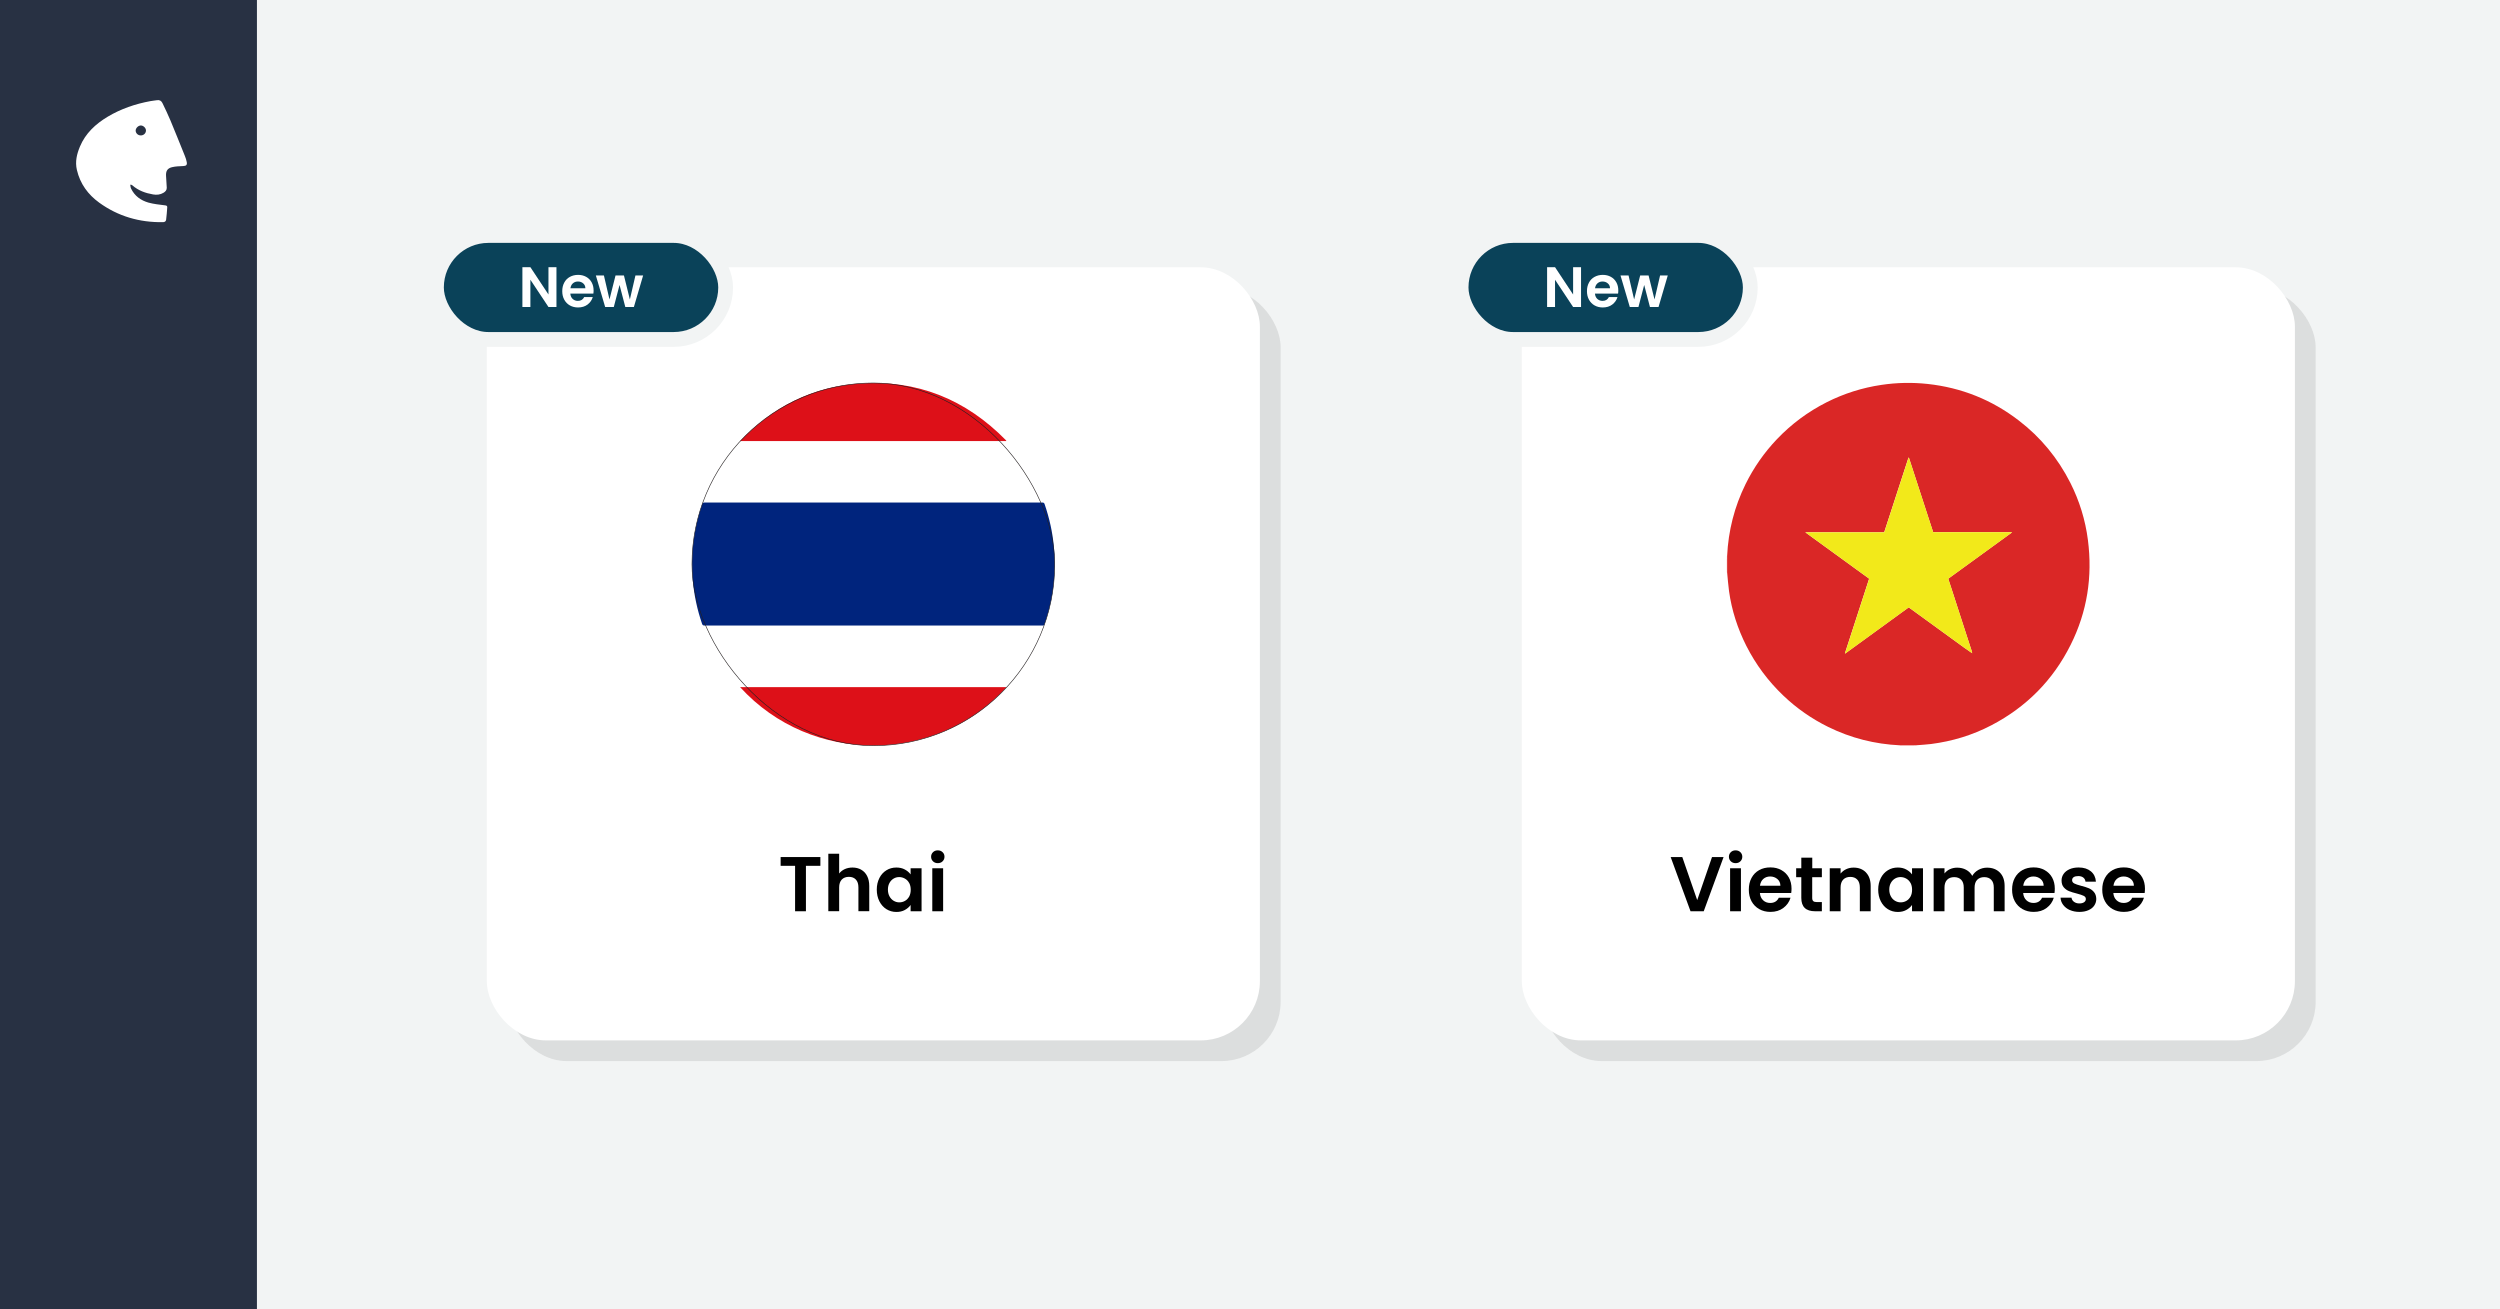 <?xml version="1.0" encoding="UTF-8"?>
<svg id="Layer_1" xmlns="http://www.w3.org/2000/svg" width="422" height="221" viewBox="0 0 422 221">
  <rect width="422" height="221" fill="#f2f4f4"/>
  <g>
    <rect x="85.67" y="48.61" width="130.5" height="130.5" rx="10" ry="10" fill="#606060" opacity=".15"/>
    <rect x="82.17" y="45.12" width="130.5" height="130.5" rx="10" ry="10" fill="#fff"/>
  </g>
  <g>
    <rect x="260.38" y="48.61" width="130.5" height="130.5" rx="10" ry="10" fill="#606060" opacity=".15"/>
    <rect x="256.88" y="45.12" width="130.5" height="130.5" rx="10" ry="10" fill="#fff"/>
  </g>
  <g>
    <path d="M177.99,96.87c-.15,2.92-.71,5.76-1.68,8.52-.05.14-.11.22-.27.2-.04,0-.08,0-.12,0-18.99,0-37.99,0-56.98,0-.25,0-.36-.06-.44-.31-.8-2.35-1.32-4.75-1.55-7.22-.4-4.43.12-8.74,1.57-12.94.07-.22.17-.29.41-.29,19,0,38.01,0,57.01,0,.22,0,.32.06.39.27.81,2.37,1.36,4.79,1.57,7.29.03.4.06.81.1,1.21v.34c.01.33.03.65.04.98v.78l-.04.59c0,.19,0,.39,0,.58Z" fill="#00247d"/>
    <path d="M178.03,94.92c-.01-.33-.03-.65-.04-.98.01,0,.03,0,.04,0v.97Z" fill="#4f68a5"/>
    <path d="M177.99,96.29l.04-.59v.58s-.03,0-.04,0Z" fill="#405b9d"/>
    <path d="M177.99,96.29s.03,0,.04,0v.58h-.02s-.02,0-.02,0c0-.19,0-.39,0-.58Z" fill="#92a1c7"/>
    <path d="M178.03,93.95s-.03,0-.04,0c0-.11,0-.23,0-.34.01,0,.03,0,.04,0v.34Z" fill="#b8c2db"/>
    <path d="M169.9,115.99c-11.81,13.05-32.91,13.24-44.97,0h44.97Z" fill="#dd1018"/>
    <path d="M169.84,74.45h-44.92c5.5-5.74,12.11-9.11,20-9.7,9.81-.74,18.1,2.63,24.94,9.62,0,.03-.02.05-.03.08Z" fill="#dd1018"/>
  </g>
  <rect x="116.81" y="64.65" width="61.22" height="61.22" rx="30.61" ry="30.61" fill="none" stroke="#231f20" stroke-miterlimit="10" stroke-width=".1"/>
  <g>
    <path d="M323.06,125.87h-1.96s0-.04,0-.05c.66,0,1.31,0,1.97,0,0,.02,0,.03,0,.05Z" fill="#ec9392"/>
    <path d="M291.49,96.2v-1.9s.03,0,.05,0c0,.64,0,1.27,0,1.91-.02,0-.03,0-.05,0Z" fill="#ec9291"/>
    <path d="M291.54,94.3s-.03,0-.05,0v-.43s.03,0,.05,0c0,.14,0,.28,0,.43Z" fill="#f4c4c4"/>
    <path d="M291.49,96.2s.03,0,.05,0c0,.14,0,.28,0,.43h-.03s-.03,0-.03,0v-.43Z" fill="#f4c4c4"/>
    <path d="M323.06,125.87s0-.03,0-.05c.14,0,.28,0,.43,0,0,.02,0,.03,0,.05h-.43Z" fill="#f4c4c4"/>
    <path d="M321.1,125.81s0,.04,0,.05h-.37s0-.03,0-.05c.12,0,.24,0,.37,0Z" fill="#f5c8c8"/>
    <path d="M321.1,125.81c-.12,0-.24,0-.37,0-4.26-.2-8.3-1.22-12.12-3.1-2.8-1.38-5.33-3.14-7.59-5.3-2.56-2.44-4.64-5.24-6.24-8.39-1.47-2.92-2.47-6-2.92-9.24-.15-1.05-.21-2.11-.32-3.16,0-.14,0-.28,0-.43,0-.64,0-1.27,0-1.91,0-.14,0-.28,0-.43.2-4.27,1.23-8.32,3.12-12.15,1.38-2.79,3.14-5.31,5.28-7.56,2.44-2.56,5.24-4.64,8.4-6.24,2.92-1.47,6-2.45,9.24-2.93,2.59-.39,5.2-.44,7.8-.16,5.7.62,10.84,2.67,15.39,6.17,3.71,2.84,6.6,6.37,8.71,10.53,1.53,3.04,2.53,6.26,2.96,9.64.8,6.19-.12,12.11-2.91,17.69-2.98,5.97-7.47,10.5-13.39,13.59-3.2,1.67-6.6,2.7-10.18,3.16-.82.1-1.64.14-2.47.21-.14,0-.28,0-.43,0-.66,0-1.31,0-1.97,0ZM332.91,110.27s.02.02.03.03c0,0,0,0,0,0-.01,0-.02-.02-.04-.03-.02-.1-.02-.2-.05-.29-.34-1.06-.69-2.11-1.03-3.17-.74-2.29-1.48-4.57-2.22-6.86-.24-.75-.49-1.51-.74-2.27,3.59-2.6,7.16-5.2,10.73-7.79,0-.02-.02-.04-.03-.07h-13.25c-1.37-4.2-2.73-8.39-4.09-12.57-.02,0-.05,0-.07,0-1.36,4.19-2.73,8.39-4.1,12.6h-13.32c3.63,2.64,7.19,5.22,10.78,7.83-1.37,4.21-2.73,8.41-4.09,12.6.02.01.03.02.05.03,3.58-2.6,7.15-5.19,10.72-7.79,1.89,1.37,3.74,2.71,5.59,4.06,1.27.92,2.53,1.85,3.8,2.76.43.31.88.62,1.32.92Z" fill="#da2726"/>
    <path d="M332.91,110.27c-.44-.31-.88-.61-1.32-.92-1.27-.92-2.53-1.84-3.8-2.76-1.85-1.35-3.7-2.69-5.59-4.06-3.57,2.59-7.15,5.19-10.72,7.79-.02-.01-.03-.02-.05-.03,1.36-4.2,2.73-8.39,4.09-12.6-3.58-2.6-7.15-5.19-10.78-7.83h13.32c1.37-4.22,2.73-8.41,4.1-12.6.02,0,.05,0,.07,0,1.36,4.18,2.72,8.37,4.09,12.57h13.25s.02.04.03.07c-3.57,2.59-7.14,5.19-10.73,7.79.25.77.5,1.52.74,2.27.74,2.29,1.48,4.57,2.22,6.86.34,1.06.69,2.11,1.03,3.17.03.09.04.2.05.29h0Z" fill="#f2e91a"/>
    <path d="M332.92,110.26l.04.03s0,0,0,0c-.01,0-.02-.02-.03-.03,0,0,0,0,0,0Z" fill="#f2e91a"/>
  </g>
  <rect x="73.67" y="39.75" width="48.82" height="17.55" rx="8.77" ry="8.77" fill="#0a4259" stroke="#f2f4f4" stroke-miterlimit="10" stroke-width="2.5"/>
  <g>
    <path d="M93.93,51.82h-1.35l-3.05-4.6v4.6h-1.35v-6.72h1.35l3.05,4.61v-4.61h1.35v6.72Z" fill="#fff"/>
    <path d="M100.16,49.56h-3.89c.03.38.17.69.4.9.24.22.53.33.87.33.5,0,.86-.21,1.07-.64h1.45c-.15.51-.45.93-.88,1.26-.44.33-.97.49-1.6.49-.51,0-.97-.11-1.38-.34-.41-.23-.72-.55-.95-.97s-.34-.9-.34-1.44.11-1.03.34-1.45c.22-.42.54-.74.94-.96.4-.22.87-.34,1.39-.34s.96.11,1.36.33c.4.22.71.53.93.93.22.4.33.86.33,1.38,0,.19-.01.37-.04.52ZM98.81,48.66c0-.35-.13-.62-.37-.83-.24-.21-.54-.31-.89-.31-.33,0-.61.1-.84.3-.23.2-.37.48-.42.84h2.53Z" fill="#fff"/>
    <path d="M108.56,46.5l-1.56,5.32h-1.45l-.97-3.72-.97,3.72h-1.46l-1.57-5.32h1.36l.94,4.05,1.02-4.05h1.42l1,4.05.94-4.05h1.29Z" fill="#fff"/>
  </g>
  <rect x="246.63" y="39.75" width="48.82" height="17.55" rx="8.77" ry="8.77" fill="#0a4259" stroke="#f2f4f4" stroke-miterlimit="10" stroke-width="2.5"/>
  <g>
    <path d="M266.88,51.82h-1.34l-3.05-4.6v4.6h-1.34v-6.72h1.34l3.05,4.61v-4.61h1.34v6.72Z" fill="#fff"/>
    <path d="M273.12,49.56h-3.89c.03.38.17.69.4.9s.53.33.88.33c.5,0,.85-.21,1.07-.64h1.45c-.15.51-.45.93-.88,1.26-.44.33-.97.49-1.6.49-.51,0-.97-.11-1.38-.34-.41-.23-.72-.55-.95-.97s-.34-.9-.34-1.44.11-1.03.34-1.45c.22-.42.54-.74.94-.96.4-.22.87-.34,1.39-.34s.96.11,1.36.33.71.53.93.93c.22.4.33.86.33,1.38,0,.19-.01.37-.04.52ZM271.77,48.66c0-.35-.13-.62-.38-.83-.24-.21-.54-.31-.89-.31-.33,0-.61.1-.84.3-.23.2-.37.48-.42.84h2.53Z" fill="#fff"/>
    <path d="M281.52,46.5l-1.56,5.32h-1.45l-.97-3.72-.97,3.72h-1.46l-1.57-5.32h1.36l.94,4.05,1.02-4.05h1.42l1,4.05.94-4.05h1.29Z" fill="#fff"/>
  </g>
  <g>
    <path d="M138.48,144.67v1.48h-2.44v7.67h-1.83v-7.67h-2.44v-1.48h6.71Z"/>
    <path d="M145.37,146.81c.43.24.76.59,1,1.06.24.47.36,1.03.36,1.68v4.26h-1.83v-4.01c0-.58-.14-1.02-.43-1.33-.29-.31-.68-.46-1.18-.46s-.91.16-1.2.46c-.29.31-.44.75-.44,1.33v4.01h-1.83v-9.7h1.83v3.34c.24-.31.55-.56.94-.74.39-.18.83-.27,1.31-.27.55,0,1.04.12,1.47.36Z"/>
    <path d="M148.44,148.21c.29-.57.69-1,1.19-1.31.5-.31,1.06-.46,1.68-.46.54,0,1.02.11,1.42.33.41.22.73.49.98.83v-1.04h1.85v7.26h-1.85v-1.06c-.24.34-.56.62-.98.85s-.89.33-1.43.33c-.61,0-1.17-.16-1.67-.47-.5-.31-.9-.76-1.19-1.33-.29-.57-.44-1.23-.44-1.97s.15-1.38.44-1.95ZM153.46,149.04c-.17-.32-.41-.56-.71-.73-.3-.17-.62-.26-.96-.26s-.66.08-.94.25c-.29.17-.52.41-.7.73-.18.32-.27.7-.27,1.13s.09.82.27,1.15c.18.33.42.58.71.75s.6.26.94.26.66-.08.96-.25c.3-.17.53-.42.71-.73.17-.32.26-.7.26-1.15s-.09-.83-.26-1.15Z"/>
    <path d="M157.49,145.39c-.21-.21-.32-.46-.32-.77s.11-.56.32-.77c.21-.21.48-.31.81-.31s.59.1.81.31.32.46.32.77-.11.56-.32.77-.48.31-.81.31-.59-.1-.81-.31ZM159.2,146.56v7.26h-1.83v-7.26h1.83Z"/>
  </g>
  <g>
    <path d="M290.94,144.67l-3.35,9.15h-2.23l-3.35-9.15h1.96l2.52,7.27,2.5-7.27h1.95Z"/>
    <path d="M292.16,145.39c-.21-.21-.32-.46-.32-.77s.11-.56.32-.77.48-.31.81-.31.59.1.81.31c.21.21.32.46.32.77s-.11.56-.32.77c-.21.21-.48.31-.81.31s-.59-.1-.81-.31ZM293.87,146.56v7.26h-1.83v-7.26h1.83Z"/>
    <path d="M302.38,150.74h-5.31c.04.52.23.93.55,1.23.32.3.72.45,1.19.45.68,0,1.17-.29,1.45-.88h1.98c-.21.7-.61,1.27-1.21,1.72-.59.45-1.32.67-2.19.67-.7,0-1.33-.16-1.88-.47-.55-.31-.99-.75-1.3-1.32-.31-.57-.46-1.22-.46-1.97s.15-1.41.46-1.98c.31-.57.73-1,1.28-1.31.55-.31,1.18-.46,1.9-.46s1.31.15,1.85.45.97.72,1.27,1.26c.3.55.45,1.17.45,1.88,0,.26-.02.5-.05.71ZM300.53,149.51c0-.47-.18-.85-.51-1.13s-.74-.43-1.22-.43c-.45,0-.84.14-1.15.41-.31.27-.5.66-.57,1.15h3.45Z"/>
    <path d="M305.9,148.07v3.51c0,.24.06.42.18.53s.32.16.6.16h.85v1.55h-1.15c-1.55,0-2.32-.75-2.32-2.25v-3.5h-.87v-1.51h.87v-1.79h1.85v1.79h1.62v1.51h-1.62Z"/>
    <path d="M314.97,147.27c.53.55.8,1.31.8,2.29v4.26h-1.83v-4.01c0-.58-.14-1.02-.43-1.33-.29-.31-.68-.46-1.18-.46s-.91.16-1.2.46c-.29.31-.44.75-.44,1.33v4.01h-1.83v-7.26h1.83v.9c.25-.31.56-.56.94-.74.38-.18.8-.27,1.25-.27.87,0,1.56.27,2.1.82Z"/>
    <path d="M317.48,148.21c.29-.57.69-1,1.19-1.31.5-.31,1.06-.46,1.68-.46.54,0,1.02.11,1.42.33.41.22.73.49.98.83v-1.04h1.85v7.26h-1.85v-1.06c-.24.34-.56.62-.98.85s-.89.33-1.43.33c-.61,0-1.17-.16-1.67-.47-.5-.31-.9-.76-1.19-1.33s-.44-1.23-.44-1.97.15-1.38.44-1.95ZM322.49,149.04c-.17-.32-.41-.56-.71-.73s-.62-.26-.96-.26-.65.08-.94.25c-.29.17-.52.41-.7.73-.18.32-.27.7-.27,1.13s.09.82.27,1.15c.18.33.41.58.71.75s.6.26.94.26.66-.08.96-.25c.3-.17.53-.42.71-.73.17-.32.26-.7.26-1.15s-.09-.83-.26-1.15Z"/>
    <path d="M337.56,147.27c.55.55.82,1.31.82,2.29v4.26h-1.83v-4.01c0-.57-.14-1-.43-1.3-.29-.3-.68-.45-1.18-.45s-.89.15-1.19.45c-.29.3-.44.74-.44,1.3v4.01h-1.83v-4.01c0-.57-.14-1-.43-1.3-.29-.3-.68-.45-1.18-.45s-.91.15-1.2.45c-.29.3-.44.74-.44,1.3v4.01h-1.83v-7.26h1.83v.88c.24-.31.54-.55.91-.72.37-.17.78-.26,1.22-.26.57,0,1.08.12,1.52.36.45.24.79.58,1.04,1.03.24-.42.58-.76,1.03-1.01.45-.25.94-.38,1.46-.38.89,0,1.61.27,2.16.82Z"/>
    <path d="M346.82,150.74h-5.31c.04.52.23.93.55,1.23.32.3.72.45,1.19.45.68,0,1.17-.29,1.45-.88h1.98c-.21.7-.61,1.27-1.21,1.72-.59.45-1.32.67-2.19.67-.7,0-1.33-.16-1.88-.47-.55-.31-.99-.75-1.3-1.32-.31-.57-.46-1.22-.46-1.97s.15-1.41.46-1.98c.31-.57.73-1,1.28-1.31.55-.31,1.18-.46,1.9-.46s1.31.15,1.85.45.97.72,1.27,1.26c.3.55.45,1.17.45,1.88,0,.26-.02.5-.05.71ZM344.97,149.51c0-.47-.18-.85-.51-1.13s-.74-.43-1.22-.43c-.45,0-.84.14-1.15.41-.31.27-.5.66-.57,1.15h3.45Z"/>
    <path d="M349.39,153.62c-.47-.21-.84-.5-1.12-.87-.28-.37-.43-.77-.45-1.22h1.85c.04.28.17.51.41.69s.54.28.9.28.62-.07.82-.21c.2-.14.29-.32.29-.54,0-.24-.12-.41-.36-.53-.24-.12-.62-.25-1.15-.39-.54-.13-.98-.27-1.33-.41-.34-.14-.64-.35-.89-.64-.25-.29-.37-.68-.37-1.17,0-.4.12-.77.35-1.1s.56-.59,1-.79c.43-.19.94-.29,1.53-.29.87,0,1.55.22,2.07.65s.8,1.02.85,1.75h-1.76c-.03-.29-.15-.52-.36-.69s-.5-.26-.86-.26c-.33,0-.59.06-.77.18-.18.12-.27.29-.27.51,0,.25.12.43.37.56.24.13.62.25,1.14.39.52.13.96.27,1.3.41.34.14.64.36.88.65.25.29.38.68.39,1.16,0,.42-.12.79-.35,1.13s-.56.59-1,.78c-.43.19-.94.28-1.51.28s-1.13-.11-1.6-.32Z"/>
    <path d="M362.04,150.74h-5.31c.04.52.23.93.55,1.23.32.3.72.45,1.19.45.68,0,1.17-.29,1.45-.88h1.98c-.21.7-.61,1.27-1.21,1.72-.59.45-1.32.67-2.19.67-.7,0-1.33-.16-1.88-.47-.55-.31-.99-.75-1.3-1.32-.31-.57-.46-1.22-.46-1.97s.15-1.41.46-1.98c.31-.57.73-1,1.28-1.31.55-.31,1.18-.46,1.9-.46s1.31.15,1.85.45.97.72,1.27,1.26c.3.55.45,1.17.45,1.88,0,.26-.02.5-.05.71ZM360.2,149.51c0-.47-.18-.85-.51-1.13s-.74-.43-1.22-.43c-.45,0-.84.14-1.15.41-.31.27-.5.66-.57,1.15h3.45Z"/>
  </g>
  <rect width="43.37" height="221" fill="#283143"/>
  <path id="gofie" d="M21.99,31.22c.04.2.04.42.13.6.6,1.26,1.65,2.01,2.94,2.38.9.25,1.85.34,2.78.46.25.03.41.08.39.34-.05.7-.1,1.4-.19,2.1-.04.28-.25.4-.55.4-3.94.06-7.55-.98-10.74-3.29-1.89-1.37-3.22-3.17-3.77-5.52-.33-1.41-.01-2.68.51-3.94.94-2.25,2.64-3.82,4.69-5.05,2.23-1.33,4.66-2.16,7.21-2.63.37-.07.76-.1,1.13-.16.43-.07.73.13.9.49.46.97.94,1.94,1.35,2.93.83,1.99,1.63,4,2.44,6,.13.33.25.67.31,1.02.1.49-.09.66-.59.68-.63.03-1.27.04-1.89.19-.8.19-1.06.67-1.01,1.48.04.66.09,1.32.12,1.99.01.4-.23.66-.55.85-.55.33-1.15.39-1.76.28-1.29-.22-2.49-.65-3.49-1.53-.07-.06-.18-.09-.26-.13-.04.01-.09.04-.13.06h.01ZM23.77,22.86c.48,0,.86-.36.87-.82.01-.42-.42-.85-.86-.86-.43,0-.87.43-.88.85,0,.46.39.83.86.83h0Z" fill="#fff"/>
</svg>